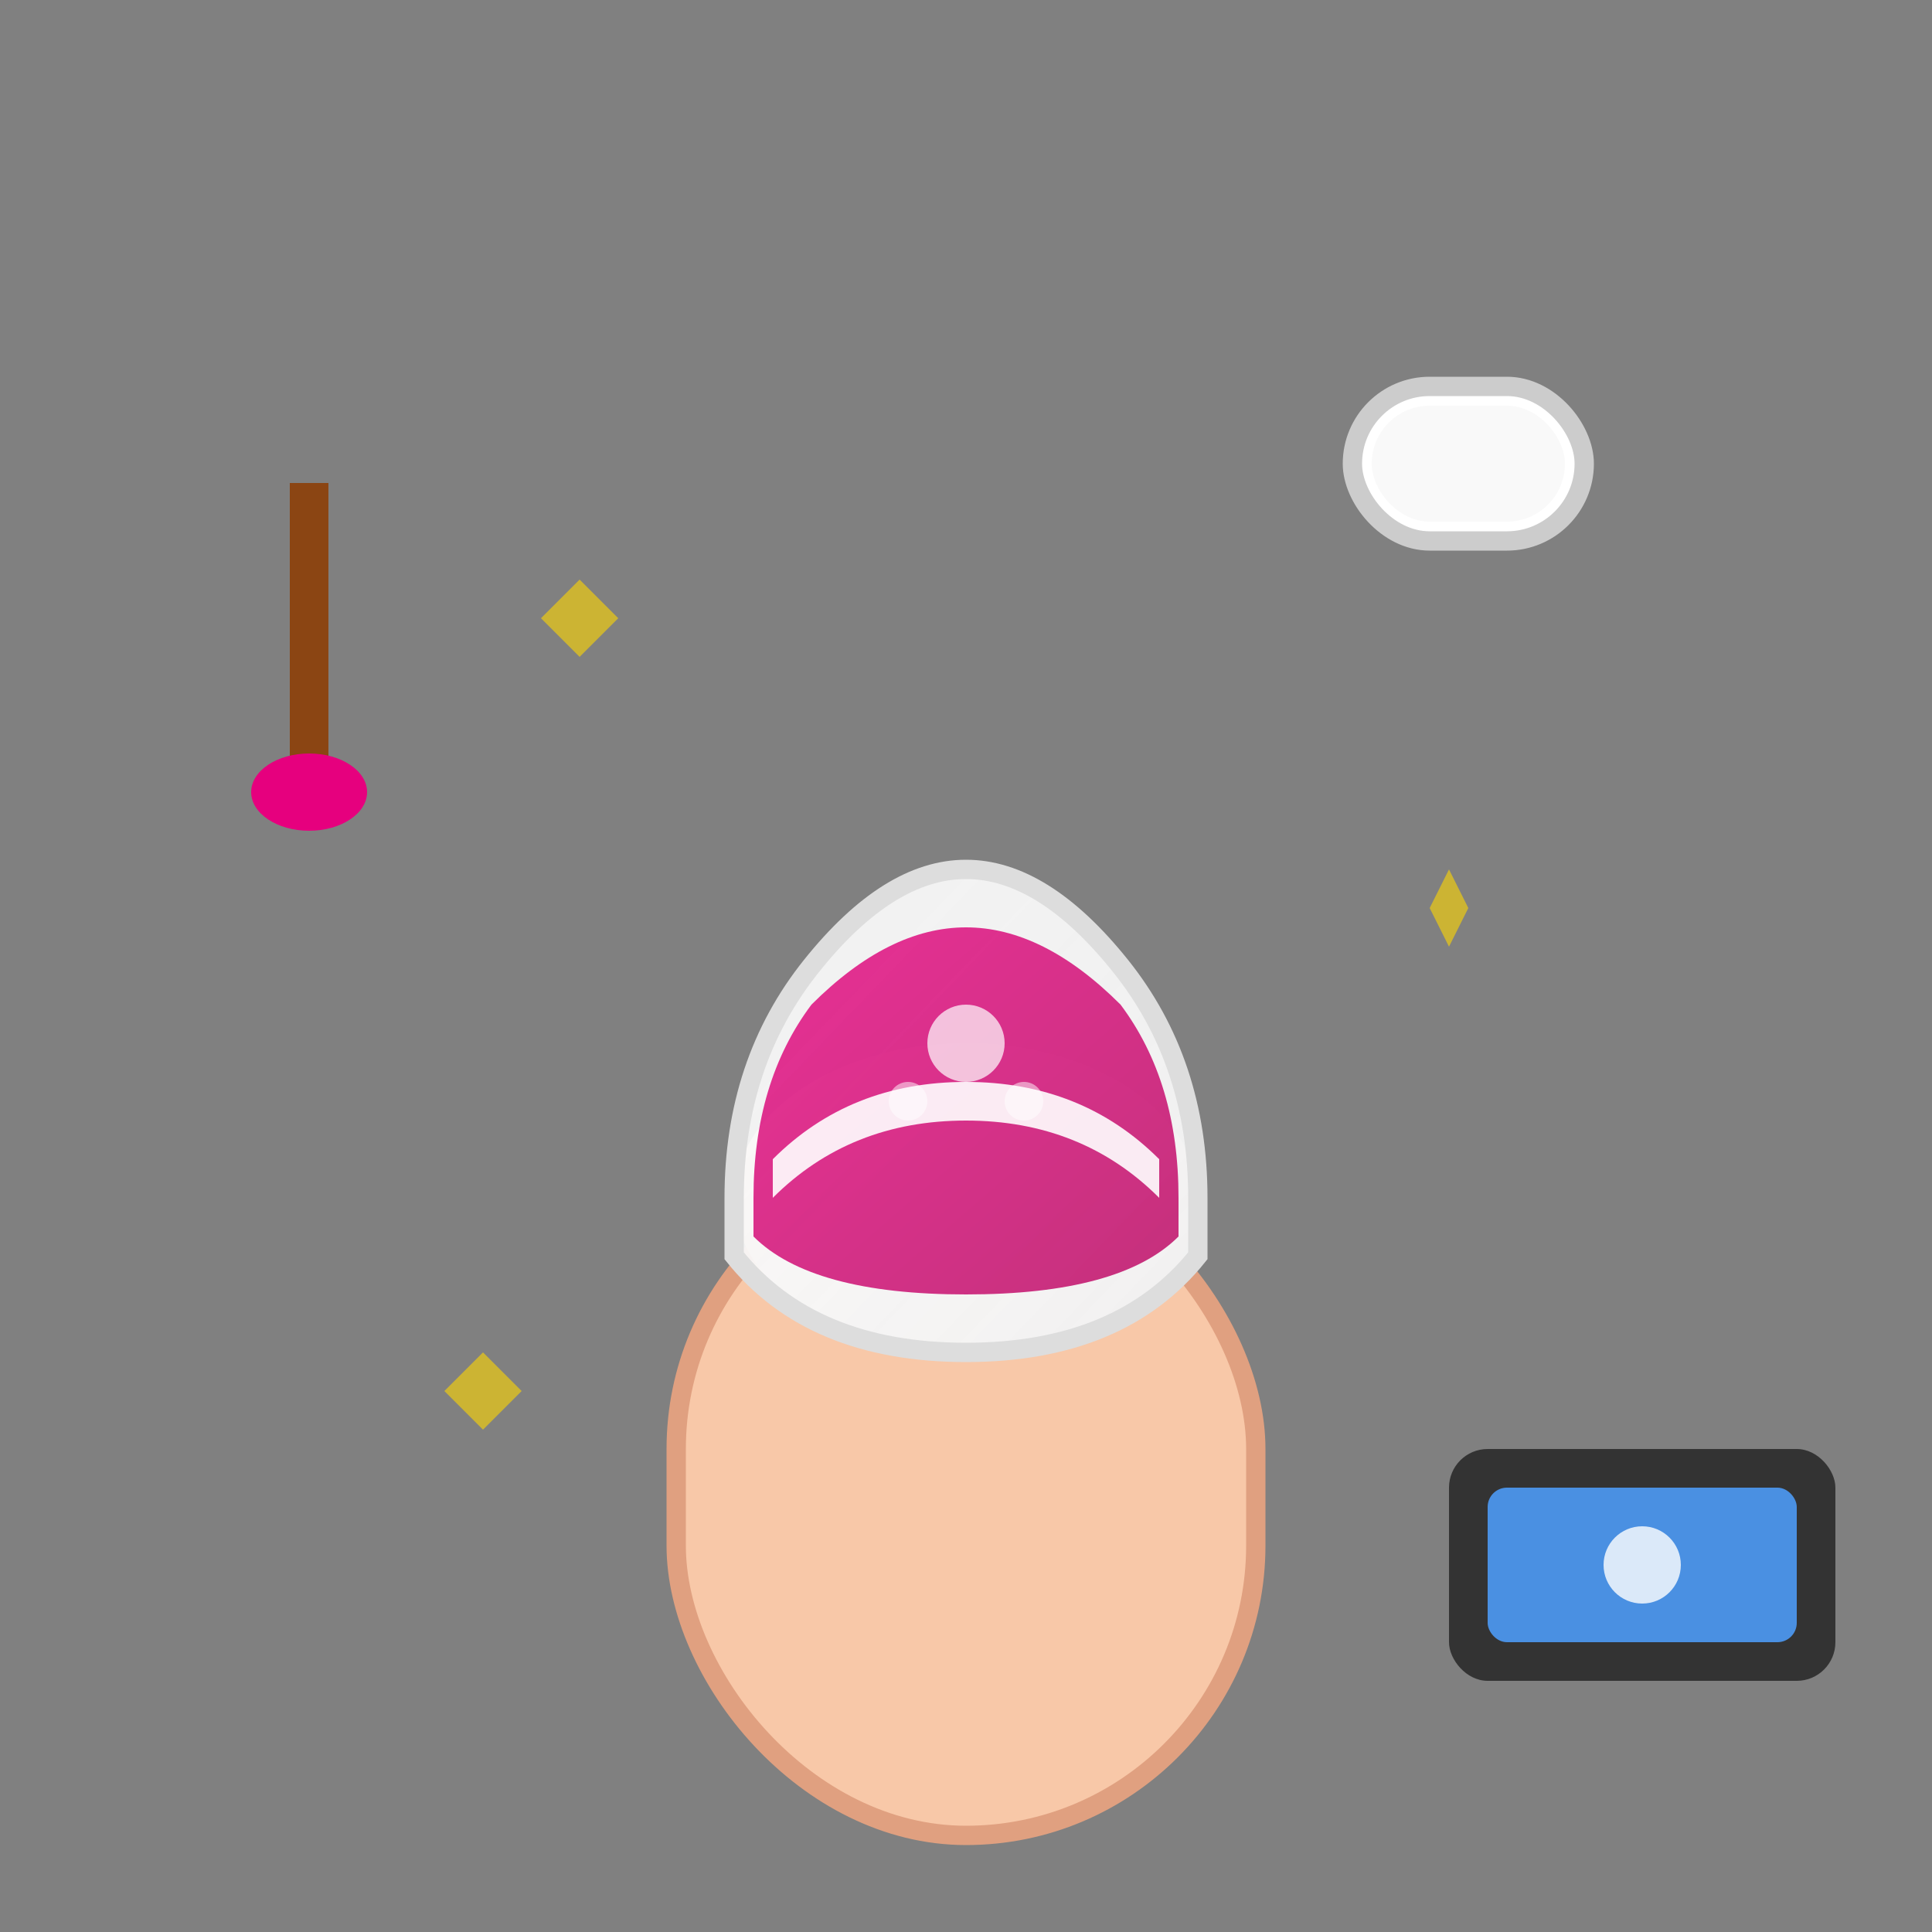 <svg xmlns="http://www.w3.org/2000/svg" viewBox="0 0 100 100" width="100" height="100">
  <rect x="0" y="0" width="100" height="100" fill="#808080" stroke="none"/>
  <defs>
    <linearGradient id="extensionGradient" x1="0%" y1="0%" x2="100%" y2="100%">
      <stop offset="0%" style="stop-color:#e6007e;stop-opacity:1" />
      <stop offset="100%" style="stop-color:#b8005e;stop-opacity:1" />
    </linearGradient>
    
    <linearGradient id="tipGradient" x1="0%" y1="0%" x2="100%" y2="100%">
      <stop offset="0%" style="stop-color:#fff;stop-opacity:0.9" />
      <stop offset="100%" style="stop-color:#f0f0f0;stop-opacity:1" />
    </linearGradient>
  </defs>
  
  <!-- Finger -->
  <rect x="35" y="60" width="30" height="35" rx="15" fill="#f8c8a8" stroke="#e0a080" stroke-width="1"/>
  
  <!-- Natural nail -->
  <ellipse cx="50" cy="62" rx="12" ry="8" fill="#f0d0c0"/>
  
  <!-- Extension/Tip -->
  <path d="M38 62 Q38 55 42 50 Q46 45 50 45 Q54 45 58 50 Q62 55 62 62 L62 65 Q58 70 50 70 Q42 70 38 65 Z" 
        fill="url(#tipGradient)" 
        stroke="#ddd" 
        stroke-width="1"/>
  
  <!-- Gel overlay -->
  <path d="M39 62 Q39 56 42 52 Q46 48 50 48 Q54 48 58 52 Q61 56 61 62 L61 64 Q58 67 50 67 Q42 67 39 64 Z" 
        fill="url(#extensionGradient)" 
        opacity="0.8"/>
  
  <!-- French tip -->
  <path d="M40 60 Q44 56 50 56 Q56 56 60 60 L60 62 Q56 58 50 58 Q44 58 40 62 Z" 
        fill="#fff" 
        opacity="0.9"/>
  
  <!-- Nail art design -->
  <circle cx="50" cy="54" r="2" fill="#fff" opacity="0.7"/>
  <circle cx="47" cy="57" r="1" fill="#fff" opacity="0.5"/>
  <circle cx="53" cy="57" r="1" fill="#fff" opacity="0.5"/>
  
  <!-- Tools -->
  <g transform="translate(70, 20)">
    <!-- Nail form -->
    <rect x="0" y="0" width="12" height="8" rx="4" fill="#fff" stroke="#ccc"/>
    <rect x="1" y="1" width="10" height="6" rx="3" fill="#f9f9f9"/>
  </g>
  
  <g transform="translate(15, 25)">
    <!-- Gel brush -->
    <rect x="0" y="0" width="2" height="15" fill="#8b4513"/>
    <ellipse cx="1" cy="16" rx="3" ry="2" fill="#e6007e"/>
  </g>
  
  <!-- UV lamp indicator -->
  <g transform="translate(75, 75)">
    <rect x="0" y="0" width="20" height="12" rx="2" fill="#333"/>
    <rect x="2" y="2" width="16" height="8" rx="1" fill="#4a90e2"/>
    <circle cx="10" cy="6" r="2" fill="#fff" opacity="0.8"/>
  </g>
  
  <!-- Sparkles/shine effect -->
  <g opacity="0.6">
    <path d="M30 30 L32 32 L30 34 L28 32 Z" fill="#ffd700"/>
    <path d="M75 45 L76 47 L75 49 L74 47 Z" fill="#ffd700"/>
    <path d="M25 70 L27 72 L25 74 L23 72 Z" fill="#ffd700"/>
  </g>
</svg>
